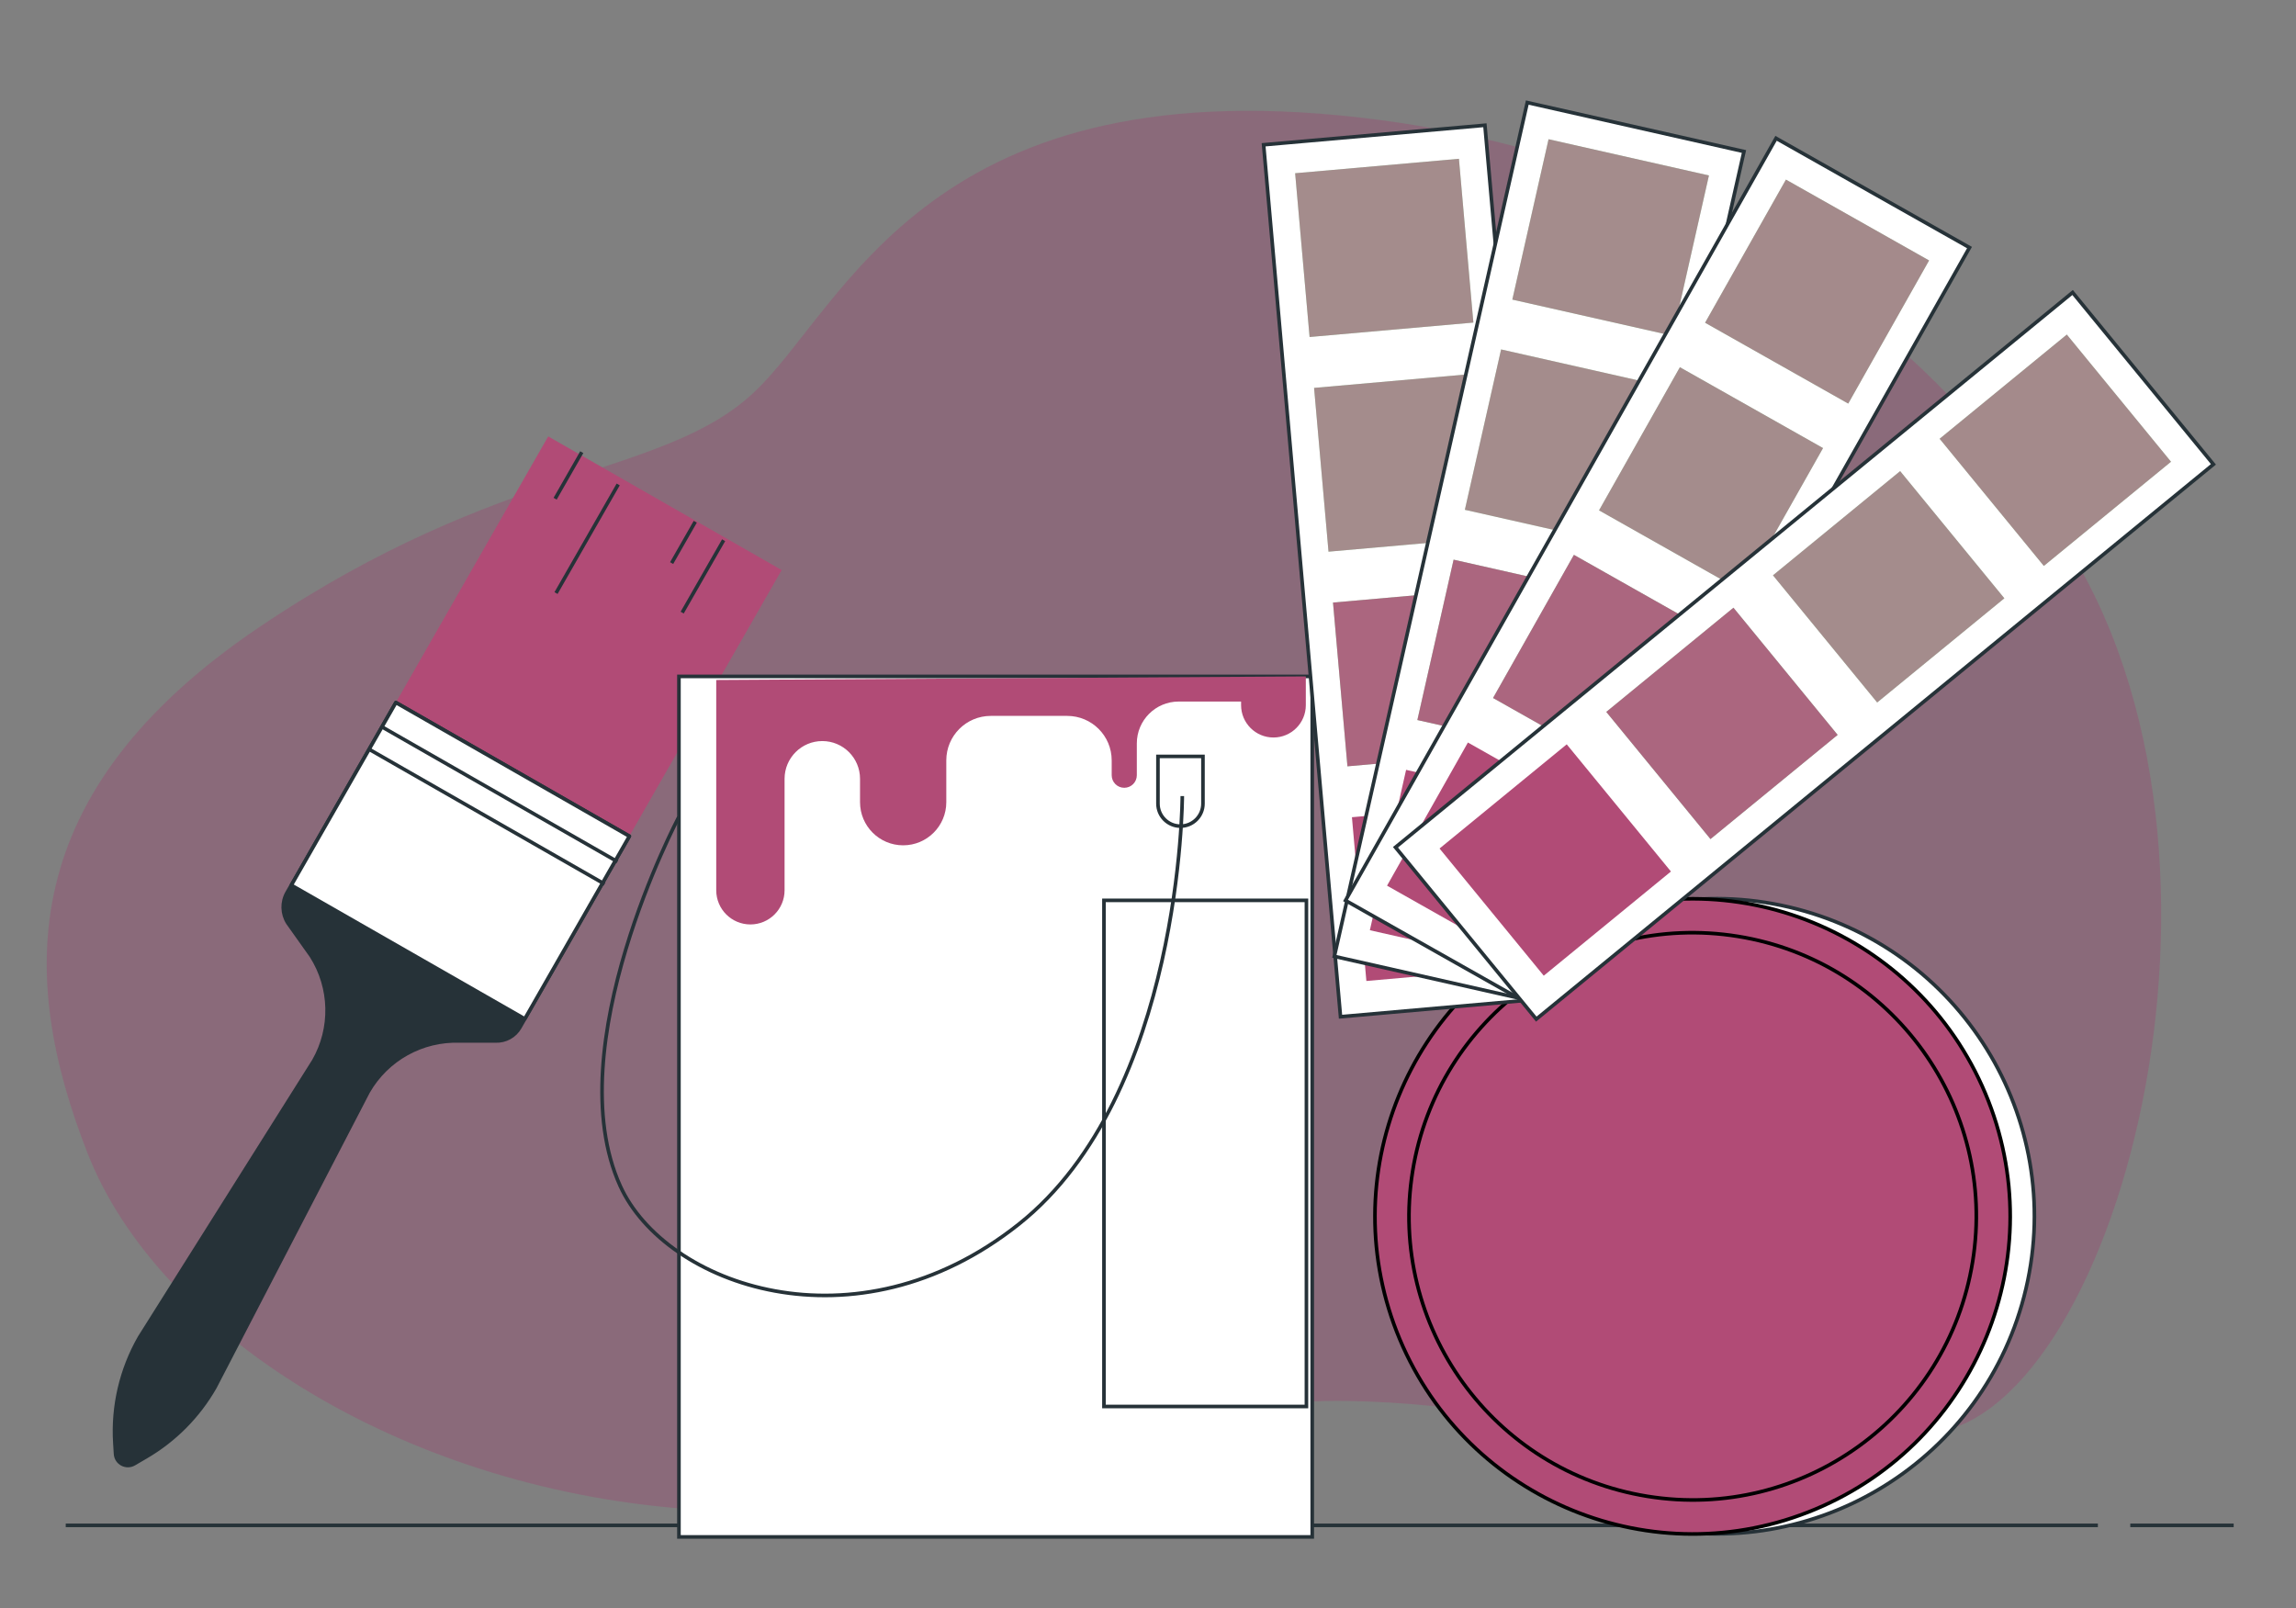 <?xml version="1.0" encoding="UTF-8"?>
<svg id="Calque_2" data-name="Calque 2" xmlns="http://www.w3.org/2000/svg" viewBox="0 0 637.73 446.72">
  <rect x="0" y="0" width="637.73" height="446.72" fill="#808080" stroke="none"/>
  <defs>
    <style>
      .cls-1, .cls-2, .cls-3 {
        fill: none;
      }

      .cls-1, .cls-4, .cls-3, .cls-5, .cls-6 {
        stroke: #263238;
      }

      .cls-1, .cls-5, .cls-6 {
        stroke-linejoin: round;
      }

      .cls-2, .cls-7, .cls-8, .cls-9, .cls-10, .cls-11, .cls-12 {
        stroke-width: 0px;
      }

      .cls-7 {
        opacity: .82;
      }

      .cls-7, .cls-13, .cls-9, .cls-10, .cls-11 {
        fill: #b14b76;
      }

      .cls-8 {
        fill: #9a4c74;
        opacity: .42;
      }

      .cls-4, .cls-13, .cls-3 {
        stroke-miterlimit: 10;
      }

      .cls-4, .cls-5 {
        fill: #fff;
      }

      .cls-13 {
        stroke: #000;
      }

      .cls-6 {
        fill: #263238;
      }

      .cls-9 {
        opacity: .57;
      }

      .cls-10 {
        opacity: .58;
      }

      .cls-12 {
        fill: #92e3a9;
      }
    </style>
  </defs>
  <g id="Background_Simple" data-name="Background Simple">
    <path class="cls-8" d="m560.65,133.77s-51.07-83.66-177-100.39c-125.93-16.73-148.82,51.96-174.36,75.73s-69.57,19.37-137.37,65.16S5,271.15,24.37,320.46c19.37,49.31,86.3,92.46,165.55,98.63,79.25,6.16,119.76-30.82,184.04-29.94,64.28.88,118.88,27.3,169.96,7.04,51.07-20.25,88.06-183.16,16.73-262.42Z"/>
    <rect class="cls-2" width="637.73" height="446.72"/>
  </g>
  <g id="Floor">
    <g>
      <line class="cls-3" x1="591.7" y1="423.71" x2="620.42" y2="423.71"/>
      <line class="cls-3" x1="18.26" y1="423.71" x2="582.7" y2="423.71"/>
    </g>
  </g>
  <g id="Paint_Brush" data-name="Paint Brush">
    <g>
      <rect class="cls-11" x="119.13" y="132.28" width="74.72" height="113.58" transform="translate(114.6 -52.76) rotate(29.79)"/>
      <path class="cls-6" d="m109.96,195.15l-30.21,52.77c-1.51,2.64-1.44,5.9.2,8.47l6.52,9.17c5.61,8.82,5.87,20.02.68,29.09l-48.4,76.84c-5.1,8.91-7.48,19.11-6.84,29.35l.19,3.03c.16,2.55,2.94,4.03,5.15,2.75l3.32-1.94c7.95-4.64,14.54-11.29,19.11-19.28l42.58-82.1c5.19-9.07,14.98-14.52,25.43-14.15h9.95c2.77.11,5.38-1.33,6.75-3.74l30.42-53.15-64.85-37.12Z"/>
      <rect class="cls-5" x="98.64" y="201.71" width="58.45" height="74.72" transform="translate(-143.14 231.28) rotate(-60.21)"/>
      <line class="cls-1" x1="106.37" y1="202.07" x2="171.5" y2="239.35"/>
      <line class="cls-1" x1="102.81" y1="208.3" x2="167.93" y2="245.57"/>
      <line class="cls-4" x1="161.59" y1="125.6" x2="154.19" y2="138.53"/>
      <line class="cls-4" x1="171.71" y1="134.57" x2="154.44" y2="164.74"/>
      <line class="cls-4" x1="193.12" y1="144.92" x2="186.55" y2="156.41"/>
      <line class="cls-4" x1="200.99" y1="150.06" x2="189.48" y2="170.17"/>
    </g>
  </g>
  <g id="Paint_Bucket" data-name="Paint Bucket">
    <g>
      <g>
        <rect class="cls-4" x="188.58" y="187.89" width="175.9" height="239.03"/>
        <rect class="cls-3" x="306.63" y="250.1" width="56.24" height="140.59"/>
        <path class="cls-3" d="m188.53,226.98s-33.81,63.83-16.25,102.48c12.5,27.49,65.24,46.69,110.67,10.61,45.44-36.08,45.44-118.94,45.44-118.94"/>
        <path class="cls-3" d="m327.88,229.48h0c-3.45,0-6.25-2.8-6.25-6.25v-13.12h12.5v13.12c0,3.45-2.8,6.25-6.25,6.25Z"/>
      </g>
      <path class="cls-11" d="m198.94,188.88v58.42c0,5.24,4.25,9.49,9.49,9.49h0c5.24,0,9.49-4.25,9.49-9.49v-30.96c0-5.79,4.69-10.49,10.48-10.49h0c5.79,0,10.48,4.69,10.48,10.49v6.49c0,6.62,5.37,11.98,11.98,11.98h0c6.62,0,11.98-5.37,11.98-11.98v-11.61c0-6.83,5.53-12.36,12.36-12.36h21.22c6.83,0,12.36,5.53,12.36,12.36v4.12c0,1.93,1.56,3.49,3.49,3.49h0c1.93,0,3.49-1.56,3.49-3.49v-8.83c0-6.43,5.21-11.64,11.64-11.64h17.32v1c0,4.96,4.02,8.99,8.99,8.99h0c4.96,0,8.99-4.02,8.99-8.99v-7.98l-163.76.99Z"/>
      <g>
        <circle class="cls-4" cx="476.86" cy="337.86" r="88.2" transform="translate(39.23 725.19) rotate(-76.83)"/>
        <circle class="cls-13" cx="470.13" cy="337.86" r="88.2" transform="translate(-94.15 208.41) rotate(-22.78)"/>
        <circle class="cls-13" cx="470.13" cy="337.86" r="78.78" transform="translate(61.68 748.15) rotate(-80.83)"/>
      </g>
    </g>
  </g>
  <g id="Color_Samples" data-name="Color Samples">
    <rect class="cls-4" x="361.54" y="37.03" width="61.71" height="243.15" transform="translate(-12.42 35.09) rotate(-5.04)"/>
    <rect class="cls-12" x="361.65" y="46.02" width="45.67" height="45.67" transform="translate(-4.56 34.05) rotate(-5.04)"/>
    <rect class="cls-12" x="366.91" y="105.65" width="45.67" height="45.67" transform="translate(-9.78 34.74) rotate(-5.04)"/>
    <rect class="cls-12" x="372.17" y="165.28" width="45.67" height="45.67" transform="translate(-15 35.43) rotate(-5.04)"/>
    <rect class="cls-9" x="361.65" y="46.02" width="45.67" height="45.67" transform="translate(-4.56 34.05) rotate(-5.04)"/>
    <rect class="cls-9" x="366.91" y="105.65" width="45.67" height="45.67" transform="translate(-9.78 34.74) rotate(-5.04)"/>
    <rect class="cls-7" x="372.17" y="165.28" width="45.67" height="45.67" transform="translate(-15 35.43) rotate(-5.04)"/>
    <rect class="cls-11" x="377.43" y="224.91" width="45.67" height="45.67" transform="translate(-20.22 36.12) rotate(-5.04)"/>
    <g>
      <rect class="cls-4" x="396.64" y="32.32" width="61.71" height="243.15" transform="translate(44.44 -90.44) rotate(12.73)"/>
      <rect class="cls-12" x="424.52" y="43.17" width="45.67" height="45.67" transform="translate(25.55 -96.98) rotate(12.73)"/>
      <rect class="cls-9" x="424.52" y="43.17" width="45.67" height="45.67" transform="translate(25.55 -96.98) rotate(12.73)"/>
      <rect class="cls-12" x="411.33" y="101.56" width="45.67" height="45.67" transform="translate(38.1 -92.64) rotate(12.73)"/>
      <rect class="cls-9" x="411.33" y="101.56" width="45.67" height="45.67" transform="translate(38.1 -92.64) rotate(12.73)"/>
      <rect class="cls-12" x="398.14" y="159.95" width="45.67" height="45.67" transform="translate(50.64 -88.29) rotate(12.73)"/>
      <rect class="cls-7" x="398.14" y="159.95" width="45.67" height="45.67" transform="translate(50.64 -88.29) rotate(12.73)"/>
      <rect class="cls-11" x="384.94" y="218.34" width="45.67" height="45.67" transform="translate(63.19 -83.95) rotate(12.73)"/>
    </g>
    <g>
      <rect class="cls-4" x="429.52" y="37.88" width="61.71" height="243.15" transform="translate(137.96 -205.81) rotate(29.46)"/>
      <rect class="cls-12" x="481.86" y="58.17" width="45.67" height="45.67" transform="translate(105.11 -237.75) rotate(29.46)"/>
      <rect class="cls-10" x="481.86" y="58.17" width="45.67" height="45.67" transform="translate(105.11 -237.75) rotate(29.46)"/>
      <rect class="cls-12" x="452.41" y="110.29" width="45.67" height="45.67" transform="translate(126.93 -216.53) rotate(29.46)"/>
      <rect class="cls-9" x="452.41" y="110.29" width="45.67" height="45.67" transform="translate(126.93 -216.53) rotate(29.46)"/>
      <rect class="cls-12" x="422.97" y="162.41" width="45.67" height="45.67" transform="translate(148.76 -195.31) rotate(29.46)"/>
      <rect class="cls-7" x="422.97" y="162.41" width="45.67" height="45.67" transform="translate(148.76 -195.31) rotate(29.46)"/>
      <rect class="cls-11" x="393.53" y="214.54" width="45.67" height="45.67" transform="translate(170.59 -174.09) rotate(29.46)"/>
    </g>
    <g>
      <rect class="cls-4" x="470.36" y="60.59" width="61.71" height="243.15" transform="translate(324.44 -320.98) rotate(50.67)"/>
      <rect class="cls-12" x="548.07" y="102.22" width="45.67" height="45.67" transform="translate(305.78 -395.79) rotate(50.67)"/>
      <rect class="cls-10" x="548.07" y="102.22" width="45.67" height="45.67" transform="translate(305.78 -395.79) rotate(50.67)"/>
      <rect class="cls-12" x="501.77" y="140.16" width="45.67" height="45.67" transform="translate(318.18 -346.09) rotate(50.67)"/>
      <rect class="cls-9" x="501.77" y="140.16" width="45.67" height="45.67" transform="translate(318.18 -346.09) rotate(50.67)"/>
      <rect class="cls-12" x="455.47" y="178.1" width="45.67" height="45.67" transform="translate(330.57 -296.38) rotate(50.67)"/>
      <rect class="cls-7" x="455.47" y="178.1" width="45.67" height="45.67" transform="translate(330.57 -296.38) rotate(50.67)"/>
      <rect class="cls-11" x="409.17" y="216.05" width="45.67" height="45.67" transform="translate(342.96 -246.67) rotate(50.67)"/>
    </g>
  </g>
</svg>